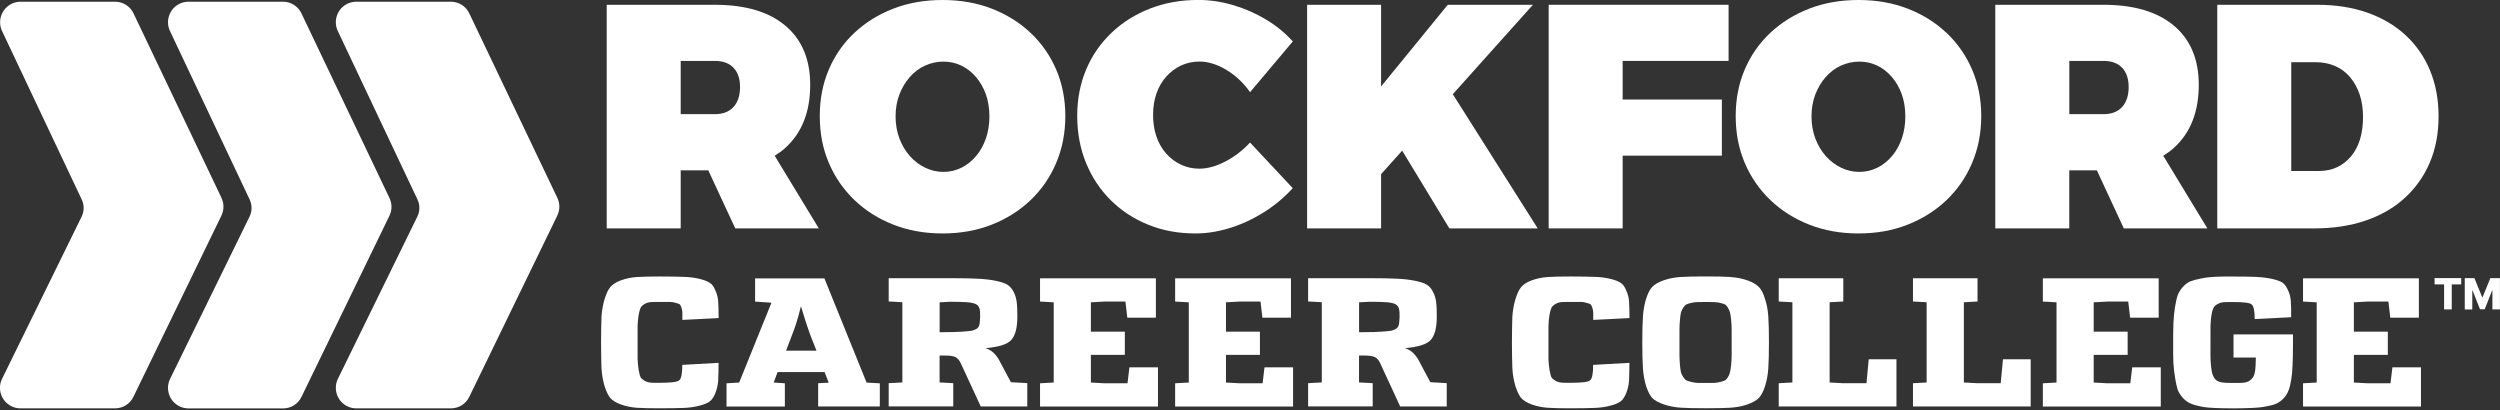 <?xml version="1.0" encoding="UTF-8"?> <svg xmlns="http://www.w3.org/2000/svg" width="500" height="82" viewBox="0 0 500 82" fill="none"><rect x="0" y="0" width="500" height="82" fill="#333333" stroke="none"/><g clip-path="url(#clip0_591_3)"><path d="M111.466 43.106L93.851 79.379C93.174 80.778 91.753 81.671 90.193 81.671H71.212C68.941 81.639 67.133 79.777 67.166 77.507C67.166 76.925 67.306 76.344 67.553 75.817L83.478 43.3C84.006 42.234 84.006 40.986 83.5 39.91L67.532 6.144C66.596 4.078 67.51 1.646 69.565 0.71C70.082 0.473 70.641 0.355 71.212 0.344H90.193C91.753 0.344 93.174 1.248 93.851 2.658L111.466 39.566C112.004 40.685 112.004 41.976 111.466 43.095V43.106Z" fill="white"></path><path d="M77.883 39.577L60.279 2.658C59.601 1.248 58.181 0.344 56.621 0.344H37.629C35.358 0.387 33.561 2.26 33.604 4.53C33.604 5.09 33.744 5.638 33.97 6.155L49.938 39.921C50.444 40.997 50.434 42.245 49.917 43.31L33.992 75.828C33.023 77.883 33.916 80.326 35.961 81.294C36.488 81.542 37.069 81.671 37.65 81.682H56.632C58.192 81.682 59.612 80.788 60.29 79.39L77.905 43.117C78.432 41.998 78.432 40.696 77.883 39.587H77.872L77.883 39.577Z" fill="white"></path><path d="M44.3 39.576L26.696 2.658C26.018 1.248 24.598 0.344 23.027 0.344H4.046C1.775 0.387 -0.022 2.27 0.021 4.53C0.021 5.089 0.161 5.638 0.387 6.155L16.356 39.92C16.861 40.997 16.851 42.245 16.334 43.31L0.387 75.817C-0.581 77.872 0.312 80.315 2.356 81.283C2.884 81.531 3.454 81.66 4.035 81.671H23.016C24.576 81.671 25.997 80.778 26.675 79.379L44.289 43.106C44.827 41.986 44.827 40.695 44.289 39.576H44.279H44.3Z" fill="white"></path><path d="M157.068 29.569C160.382 26.567 162.04 22.371 162.04 16.969C162.04 11.869 160.382 7.92 157.068 5.133C153.754 2.346 149.052 0.958 142.972 0.958H121.344V45.678H136.139V34.067H141.659L147.05 45.678H163.761L154.938 31.151C155.691 30.678 156.412 30.161 157.068 29.58V29.569ZM136.139 12.181H142.961C144.576 12.181 145.824 12.633 146.695 13.547C147.567 14.462 148.008 15.742 148.008 17.41C148.008 19.078 147.567 20.445 146.695 21.402C145.824 22.36 144.576 22.833 142.961 22.833H136.139V12.181Z" fill="white"></path><path d="M206.114 6.575C203.908 4.487 201.304 2.873 198.334 1.722C195.354 0.57 192.083 0 188.51 0C184.938 0 181.667 0.57 178.686 1.722C175.705 2.873 173.112 4.476 170.906 6.542C168.7 8.608 166.979 11.051 165.774 13.881C164.558 16.711 163.955 19.82 163.955 23.221C163.955 26.621 164.558 29.752 165.774 32.593C166.989 35.444 168.7 37.919 170.906 40.028C173.112 42.137 175.716 43.773 178.686 44.935C181.667 46.108 184.938 46.689 188.51 46.689C192.083 46.689 195.354 46.108 198.334 44.935C201.315 43.762 203.908 42.127 206.114 40.028C208.32 37.919 210.042 35.434 211.247 32.561C212.463 29.688 213.065 26.578 213.065 23.221C213.065 19.864 212.463 16.765 211.247 13.935C210.031 11.105 208.32 8.651 206.114 6.564V6.575ZM197.183 27.686C196.71 29.053 196.053 30.226 195.203 31.227C194.353 32.227 193.374 33.002 192.265 33.551C191.157 34.099 189.974 34.379 188.693 34.379C187.413 34.379 186.207 34.099 185.056 33.551C183.905 33.002 182.882 32.227 181.989 31.227C181.096 30.226 180.397 29.053 179.88 27.686C179.375 26.331 179.116 24.856 179.116 23.285C179.116 21.714 179.375 20.197 179.88 18.884C180.386 17.572 181.086 16.41 181.957 15.409C182.829 14.408 183.851 13.644 185.024 13.117C186.197 12.59 187.413 12.321 188.693 12.321C189.974 12.321 191.157 12.59 192.265 13.117C193.374 13.655 194.353 14.419 195.203 15.409C196.053 16.41 196.71 17.572 197.183 18.884C197.646 20.208 197.882 21.671 197.882 23.285C197.882 24.899 197.646 26.331 197.183 27.686Z" fill="white"></path><path d="M233.23 15.344C234.08 14.387 235.07 13.644 236.2 13.106C237.33 12.579 238.546 12.31 239.869 12.31C241.612 12.31 243.409 12.859 245.26 13.967C247.111 15.075 248.693 16.56 250.016 18.433L258.56 8.285C257.032 6.585 255.235 5.122 253.169 3.885C251.103 2.647 248.918 1.689 246.594 1.011C244.281 0.334 241.967 -0.011 239.675 -0.011C236.189 -0.011 232.972 0.56 230.013 1.711C227.054 2.862 224.482 4.476 222.297 6.564C220.102 8.651 218.413 11.094 217.229 13.902C216.046 16.711 215.443 19.788 215.443 23.156C215.443 26.524 216.024 29.698 217.197 32.561C218.37 35.434 220.016 37.919 222.136 40.028C224.267 42.138 226.763 43.773 229.625 44.935C232.498 46.108 235.651 46.689 239.094 46.689C241.386 46.689 243.721 46.312 246.078 45.57C248.434 44.828 250.694 43.773 252.835 42.417C254.987 41.061 256.881 39.458 258.549 37.629L250.005 28.504C248.563 30.075 246.906 31.345 245.066 32.303C243.216 33.26 241.483 33.734 239.869 33.734C238.546 33.734 237.33 33.465 236.2 32.937C235.07 32.41 234.08 31.657 233.23 30.71C232.38 29.752 231.734 28.612 231.282 27.299C230.83 25.986 230.615 24.534 230.615 22.963C230.615 21.392 230.841 20.014 231.282 18.723C231.734 17.421 232.38 16.302 233.23 15.344Z" fill="white"></path><path d="M306.583 0.958H289.55L276.218 17.292V0.958H261.422V45.678H276.218V34.831L280.436 30.129L289.872 45.678H307.541L290.561 18.841L306.583 0.958Z" fill="white"></path><path d="M309.736 45.678H324.531V31.13H344.373V19.907H324.531V12.181H345.718V0.958H309.736V45.678Z" fill="white"></path><path d="M389.298 6.575C387.092 4.487 384.488 2.873 381.518 1.722C378.537 0.57 375.266 0 371.694 0C368.121 0 364.85 0.57 361.87 1.722C358.889 2.873 356.296 4.476 354.09 6.542C351.884 8.608 350.162 11.051 348.957 13.881C347.741 16.711 347.139 19.82 347.139 23.221C347.139 26.621 347.741 29.752 348.957 32.593C350.173 35.444 351.884 37.919 354.09 40.028C356.296 42.137 358.9 43.773 361.87 44.935C364.85 46.108 368.121 46.689 371.694 46.689C375.266 46.689 378.537 46.108 381.518 44.935C384.499 43.762 387.092 42.127 389.298 40.028C391.504 37.919 393.225 35.434 394.43 32.561C395.646 29.688 396.249 26.578 396.249 23.221C396.249 19.864 395.646 16.765 394.43 13.935C393.214 11.105 391.504 8.651 389.298 6.564V6.575ZM380.367 27.686C379.893 29.053 379.237 30.226 378.387 31.227C377.537 32.227 376.557 33.002 375.449 33.551C374.341 34.099 373.157 34.379 371.877 34.379C370.596 34.379 369.391 34.099 368.24 33.551C367.088 33.002 366.066 32.227 365.173 31.227C364.28 30.226 363.58 29.053 363.064 27.686C362.558 26.331 362.3 24.856 362.3 23.285C362.3 21.714 362.558 20.197 363.064 18.884C363.57 17.572 364.269 16.41 365.141 15.409C366.012 14.408 367.035 13.644 368.207 13.117C369.38 12.59 370.596 12.321 371.877 12.321C373.157 12.321 374.341 12.59 375.449 13.117C376.557 13.655 377.537 14.419 378.387 15.409C379.237 16.41 379.893 17.572 380.367 18.884C380.829 20.208 381.066 21.671 381.066 23.285C381.066 24.899 380.829 26.331 380.367 27.686Z" fill="white"></path><path d="M434.782 29.569C438.096 26.567 439.753 22.371 439.753 16.969C439.753 11.869 438.096 7.92 434.782 5.133C431.467 2.346 426.765 0.958 420.686 0.958H399.057V45.678H413.853V34.067H419.373L424.764 45.678H441.475L432.651 31.151C433.404 30.678 434.125 30.161 434.782 29.58V29.569ZM413.864 12.181H420.686C422.3 12.181 423.548 12.633 424.419 13.547C425.291 14.462 425.732 15.742 425.732 17.41C425.732 19.078 425.291 20.445 424.419 21.402C423.548 22.36 422.3 22.833 420.686 22.833H413.864V12.181Z" fill="white"></path><path d="M486.001 14.064C484.849 11.32 483.214 8.974 481.094 7.016C478.963 5.057 476.413 3.562 473.443 2.518C470.463 1.474 467.127 0.958 463.426 0.958H443.454V45.678H462.844C466.632 45.678 470.054 45.161 473.11 44.117C476.176 43.074 478.791 41.567 480.954 39.587C483.117 37.607 484.796 35.251 485.958 32.507C487.131 29.763 487.712 26.696 487.712 23.285C487.712 19.874 487.141 16.808 485.99 14.064H486.001ZM472.001 27.88C471.593 29.203 471.001 30.323 470.215 31.259C469.43 32.195 468.504 32.916 467.439 33.432C466.374 33.938 465.169 34.196 463.802 34.196H458.25V12.439H463.092C464.534 12.439 465.847 12.697 467.019 13.203C468.192 13.709 469.193 14.462 470.022 15.441C470.85 16.42 471.485 17.582 471.937 18.917C472.389 20.262 472.604 21.757 472.604 23.414C472.604 25.072 472.4 26.556 472.001 27.88Z" fill="white"></path><path d="M136.71 55.373C138.98 55.405 141.165 55.997 141.972 56.578C142.413 56.836 142.779 57.342 143.069 58.084C143.392 58.784 143.597 59.548 143.64 60.322C143.683 61.086 143.726 62.195 143.726 63.615L136.473 63.981V62.474C136.473 61.926 136.15 61.011 135.946 60.861C135.828 60.785 135.58 60.678 135.139 60.57C134.332 60.312 133.762 60.387 132.018 60.387C131.211 60.387 130.598 60.387 130.157 60.419C129.35 60.452 128.457 60.968 128.134 61.517C128.016 61.775 127.854 62.248 127.725 62.98C127.607 63.68 127.564 64.411 127.521 65.175V71.804C127.564 73.267 127.843 74.913 128.123 75.462C128.285 75.721 128.564 75.936 128.93 76.162C129.737 76.603 130.383 76.56 132.008 76.56C134.16 76.56 135.408 76.409 135.817 76.086C136.258 75.753 136.462 74.698 136.462 72.977L143.715 72.568C143.715 74.139 143.672 75.355 143.629 76.194C143.51 77.84 142.822 79.637 141.972 80.261C141.563 80.595 140.874 80.885 139.863 81.144C138.894 81.402 137.84 81.542 136.699 81.585C135.569 81.617 133.988 81.66 131.997 81.66C130.006 81.66 128.511 81.628 127.381 81.553C125.11 81.402 122.926 80.606 122.076 79.616C121.635 79.099 121.269 78.303 120.903 77.195C120.58 76.097 120.376 74.924 120.3 73.644C120.257 72.363 120.214 70.642 120.214 68.479C120.214 66.316 120.257 64.594 120.3 63.314C120.462 60.785 121.237 58.364 122.087 57.385C122.528 56.868 123.216 56.427 124.196 56.061C125.207 55.696 126.262 55.48 127.391 55.405C128.521 55.33 130.06 55.297 132.008 55.297C133.955 55.297 135.569 55.33 136.71 55.373Z" fill="white"></path><path d="M175.964 76.646V81.294H163.632V76.646L165.741 76.538L164.913 74.418H155.519L154.733 76.506L156.972 76.657V81.305H145.307V76.657L147.836 76.506L154.292 60.538L151.021 60.322V55.674H164.88L173.317 76.517L175.964 76.667V76.646ZM163.299 70.136L162.137 67.209C161.351 65.046 160.727 63.066 160.189 61.237C159.651 63.508 159.027 65.487 158.327 67.209L157.208 70.136H163.288H163.299Z" fill="white"></path><path d="M205.458 76.646V81.294H196.15L192.136 72.611C191.512 71.406 191.017 71.104 188.747 71.104H187.918V76.484L190.651 76.635V81.284H177.739V76.635L180.472 76.484V60.441L177.739 60.29V55.642H190.651C192.76 55.642 194.418 55.674 195.655 55.749C198.141 55.857 200.454 56.33 201.444 56.922C201.939 57.213 202.359 57.686 202.681 58.31C203.381 59.591 203.467 60.871 203.467 63.367C203.467 65.563 203.058 67.101 202.262 67.984C201.476 68.866 199.744 69.415 197.086 69.63C198.205 69.964 199.077 70.728 199.776 71.933L202.176 76.441L205.447 76.624L205.458 76.646ZM187.918 66.434H188.833C191.814 66.434 193.223 66.284 194.374 66.144C196.075 65.67 195.902 65.078 196.032 63.4C196.032 60.656 195.87 60.355 189.995 60.355L187.929 60.462V66.434H187.918Z" fill="white"></path><path d="M231.594 73.461V81.305H208.008V76.657L210.741 76.506V60.462L208.008 60.312V55.663H231.175V63.54H225.461L225.084 60.312H220.909L218.176 60.462V66.327H224.966V70.975H218.176V76.506L220.909 76.657H225.504L225.881 73.472H231.594V73.461Z" fill="white"></path><path d="M258.613 73.461V81.305H235.027V76.657L237.76 76.506V60.462L235.027 60.312V55.663H258.194V63.54H252.48L252.103 60.312H247.928L245.195 60.462V66.327H251.985V70.975H245.195V76.506L247.928 76.657H252.523L252.9 73.472H258.613V73.461Z" fill="white"></path><path d="M289.345 76.646V81.294H280.037L276.024 72.611C275.4 71.406 274.905 71.104 272.634 71.104H271.806V76.484L274.539 76.635V81.284H261.626V76.635L264.36 76.484V60.441L261.626 60.29V55.642H274.539C276.648 55.642 278.305 55.674 279.542 55.749C282.028 55.857 284.342 56.33 285.331 56.922C285.826 57.213 286.246 57.686 286.569 58.31C287.268 59.591 287.354 60.871 287.354 63.367C287.354 65.563 286.946 67.101 286.149 67.984C285.353 68.866 283.621 69.415 280.974 69.63C282.093 69.964 282.964 70.728 283.664 71.933L286.063 76.441L289.334 76.624L289.345 76.646ZM271.806 66.434H272.72C275.701 66.434 277.111 66.284 278.262 66.144C279.962 65.67 279.79 65.078 279.919 63.4C279.919 60.656 279.758 60.355 273.882 60.355L271.816 60.462V66.434H271.806Z" fill="white"></path><path d="M318.882 55.373C321.152 55.405 323.337 55.997 324.144 56.578C324.585 56.836 324.951 57.342 325.241 58.084C325.564 58.784 325.769 59.548 325.812 60.322C325.855 61.086 325.898 62.195 325.898 63.615L318.645 63.981V62.474C318.645 61.926 318.323 61.011 318.118 60.861C318 60.785 317.752 60.678 317.311 60.57C316.504 60.312 315.934 60.387 314.191 60.387C313.384 60.387 312.77 60.387 312.329 60.419C311.522 60.452 310.629 60.968 310.306 61.517C310.188 61.775 310.026 62.248 309.897 62.98C309.779 63.68 309.736 64.411 309.693 65.175V71.804C309.736 73.267 310.016 74.913 310.295 75.462C310.457 75.721 310.736 75.936 311.102 76.162C311.909 76.603 312.555 76.56 314.18 76.56C316.332 76.56 317.58 76.409 317.989 76.086C318.43 75.753 318.635 74.698 318.635 72.977L325.887 72.568C325.887 74.139 325.844 75.355 325.801 76.194C325.683 77.84 324.994 79.637 324.144 80.261C323.735 80.595 323.046 80.885 322.035 81.144C321.066 81.402 320.012 81.542 318.871 81.585C317.741 81.617 316.16 81.66 314.169 81.66C312.178 81.66 310.683 81.628 309.553 81.553C307.282 81.402 305.098 80.606 304.248 79.616C303.807 79.099 303.441 78.303 303.075 77.195C302.752 76.097 302.548 74.924 302.473 73.644C302.43 72.363 302.386 70.642 302.386 68.479C302.386 66.316 302.43 64.594 302.473 63.314C302.634 60.785 303.409 58.364 304.259 57.385C304.7 56.868 305.389 56.427 306.368 56.061C307.379 55.696 308.434 55.48 309.564 55.405C310.693 55.33 312.232 55.297 314.18 55.297C316.127 55.297 317.741 55.33 318.882 55.373Z" fill="white"></path><path d="M346.084 55.405C348.527 55.556 350.797 56.363 351.755 57.385C352.25 57.858 352.67 58.665 352.993 59.763C353.369 60.828 353.574 62.033 353.66 63.314C353.746 64.594 353.789 66.316 353.789 68.479C353.789 70.642 353.746 72.395 353.66 73.676C353.498 76.205 352.745 78.583 351.755 79.605C351.303 80.078 350.518 80.52 349.485 80.885C348.452 81.251 347.29 81.466 346.095 81.542C344.901 81.617 343.244 81.649 341.167 81.649C339.09 81.649 337.401 81.617 336.206 81.542C333.764 81.391 331.45 80.595 330.45 79.605C329.998 79.088 329.578 78.292 329.212 77.184C328.879 76.086 328.674 74.913 328.588 73.633C328.502 72.353 328.459 70.631 328.459 68.468C328.459 66.305 328.502 64.584 328.588 63.303C328.75 60.774 329.503 58.353 330.45 57.374C330.945 56.858 331.73 56.416 332.763 56.051C333.839 55.685 335.001 55.469 336.196 55.394C337.39 55.319 339.047 55.287 341.156 55.287C343.265 55.287 344.879 55.319 346.084 55.394V55.405ZM339.456 60.419C338.671 60.419 337.638 60.71 337.261 60.893C336.884 61.076 336.346 61.915 336.185 62.507C336.056 63.088 335.894 64.627 335.894 65.918V71.083C335.894 72.288 336.056 73.87 336.185 74.451C336.346 75.032 336.884 75.882 337.261 76.065C337.638 76.248 338.671 76.538 339.456 76.581H342.813C343.642 76.549 344.632 76.248 345.008 76.065C345.385 75.882 345.88 75.043 345.998 74.451C346.16 73.87 346.332 72.256 346.332 71.083V65.918C346.332 64.713 346.17 63.099 345.998 62.507C345.869 61.926 345.374 61.076 345.008 60.893C344.632 60.71 343.642 60.419 342.813 60.419C342.028 60.387 340.285 60.387 339.456 60.419Z" fill="white"></path><path d="M379.291 71.847V81.294H355.747V76.646L358.48 76.495V60.451L355.747 60.301V55.652H368.659V60.301L365.926 60.451V76.495L368.659 76.646H373.297L373.749 71.847H379.291Z" fill="white"></path><path d="M406.138 71.847V81.294H382.594V76.646L385.327 76.495V60.451L382.594 60.301V55.652H395.506V60.301L392.773 60.451V76.495L395.506 76.646H400.144L400.596 71.847H406.138Z" fill="white"></path><path d="M432.156 73.461V81.305H408.57V76.657L411.303 76.506V60.462L408.57 60.312V55.663H431.737V63.54H426.023L425.646 60.312H421.471L418.738 60.462V66.327H425.528V70.975H418.738V76.506L421.471 76.657H426.066L426.442 73.472H432.156V73.461Z" fill="white"></path><path d="M458.594 66.876V69.146C458.594 70.717 458.551 72.008 458.508 72.987C458.465 74.999 458.131 77.087 457.679 78.152C457.475 78.701 457.141 79.218 456.69 79.691C455.743 80.681 454.914 80.972 453.096 81.305C452.181 81.488 451.234 81.563 450.276 81.596C449.329 81.628 448.124 81.671 446.639 81.671C445.154 81.671 443.906 81.639 442.959 81.596C442.012 81.563 441.098 81.488 440.183 81.305C438.365 80.907 437.536 80.606 436.578 79.583C436.127 79.067 435.75 78.518 435.545 77.969C435.169 76.796 434.803 74.601 434.674 72.514C434.631 71.449 434.631 70.136 434.631 68.479C434.631 65.218 434.674 63.389 435.007 61.377C435.169 60.387 435.341 59.58 435.545 59.031C435.997 57.858 437.03 56.718 438.031 56.287C438.569 56.072 439.269 55.889 440.183 55.706C442.002 55.308 443.659 55.308 446.639 55.308C448.63 55.308 450.158 55.34 451.277 55.383C453.558 55.491 455.7 55.965 456.528 56.556C456.937 56.847 457.314 57.363 457.604 58.063C458.271 59.419 458.228 60.699 458.228 63.443L450.943 63.809C450.943 62.162 450.739 61.205 450.319 60.882C449.943 60.548 448.705 60.408 446.639 60.408C445.811 60.408 445.187 60.408 444.778 60.441C443.949 60.473 443.002 60.99 442.712 61.538C442.583 61.797 442.421 62.27 442.303 63.002C442.174 63.701 442.142 64.433 442.098 65.197V68.49C442.098 70.685 442.055 71.675 442.185 73.03C442.346 74.354 442.389 74.752 442.766 75.451C443.347 76.517 444.423 76.592 446.65 76.592C448.878 76.592 449.469 76.592 450.255 75.86C451.04 75.129 451.126 74.031 451.169 71.502H446.704V66.886H458.616L458.594 66.876Z" fill="white"></path><path d="M484.193 73.461V81.305H460.606V76.657L463.34 76.506V60.462L460.606 60.312V55.663H483.773V63.54H478.06L477.683 60.312H473.508L470.775 60.462V66.327H477.565V70.975H470.775V76.506L473.508 76.657H478.103L478.479 73.472H484.193V73.461Z" fill="white"></path><path d="M486.916 56.879V55.62H492.242V56.879H490.348V61.883H488.82V56.879H486.926H486.916Z" fill="white"></path><path d="M492.963 55.62H494.878L496.438 59.429H496.514L498.074 55.62H499.989V61.883H498.483V58.084H498.429L496.944 61.85H495.997L494.512 58.074H494.458V61.893H492.952V55.631L492.963 55.62Z" fill="white"></path></g><defs><clipPath id="clip0_591_3"><rect width="500" height="81.671" fill="white"></rect></clipPath></defs></svg> 